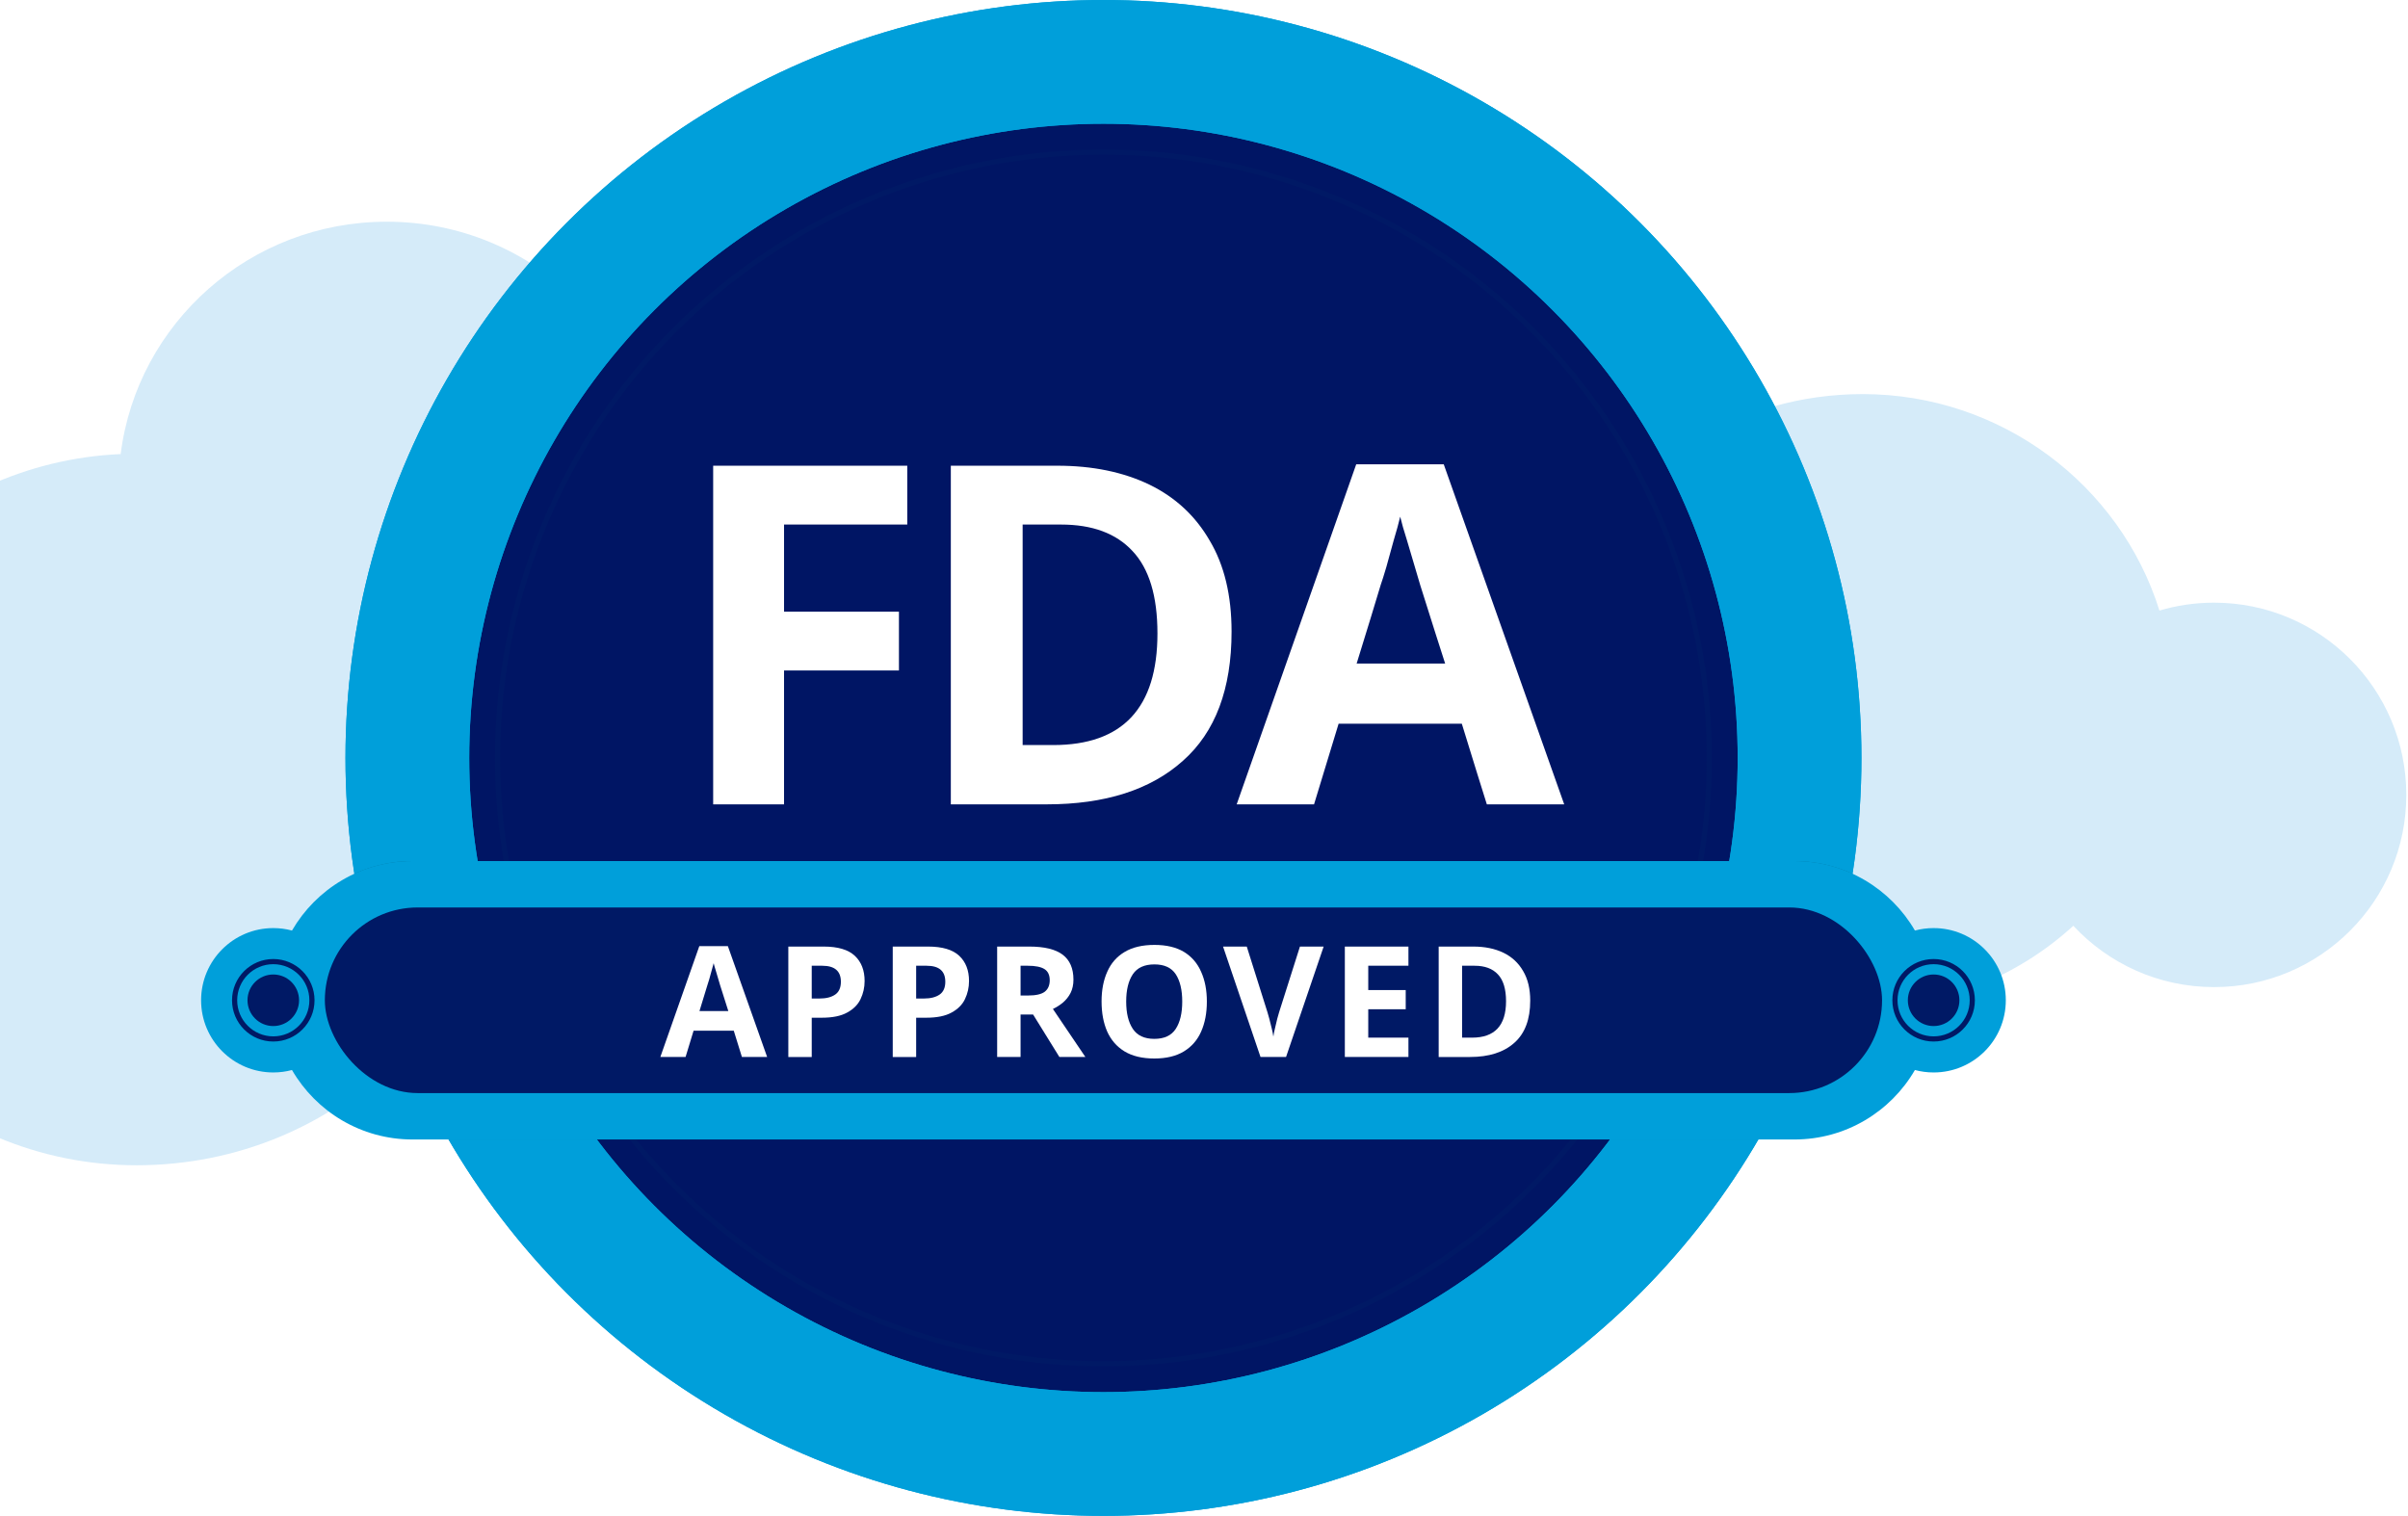 <svg height="294" viewBox="0 0 467 294" width="467" xmlns="http://www.w3.org/2000/svg" xmlns:xlink="http://www.w3.org/1999/xlink"><filter id="a" height="211.1%" width="117.1%" x="-8.6%" y="-55.6%"><feGaussianBlur in="SourceGraphic" stdDeviation="10"/></filter><mask id="b" fill="#fff"><circle cx="175" cy="147" fill="#fff" fill-rule="evenodd" r="147"/></mask><g fill="none" fill-rule="evenodd"><path d="m9 43c26.519 0 48.402 19.661 51.598 45.068 36.73 1.604 66.402 31.853 66.402 68.932 0 38.108-31.34 69-69.474 69-39.186 0-70.526-30.892-70.526-69 0-5.181.579-10.228 1.679-15.082-18.62-7.835-31.679-26.116-31.679-47.418 0-28.443 23.281-51.5 52-51.5z" fill="#d5ebf9" transform="matrix(-1 0 0 1 84 0)"/><path d="m361.239 76.434c26.925 0 49.943 17.671 57.555 41.981 3.359-.995 6.917-1.529 10.599-1.529 20.589 0 37.279 16.69 37.279 37.279s-16.691 37.279-37.279 37.279c-10.781 0-20.493-4.576-27.299-11.892-10.764 9.841-25.144 15.858-40.855 15.858-17.371 0-32.964-6.966-44.054-18.167-5.664 3.474-12.328 5.476-19.46 5.476-20.589 0-37.279-16.69-37.279-37.279 0-20.589 16.691-37.279 37.279-37.279 3.044 0 6.003.365 8.836 1.053 10.007-19.442 30.64-32.78 54.678-32.78z" fill="#d5ebf9"/><circle cx="214" cy="147" fill="#001564" r="138"/><circle cx="214" cy="147" r="135" stroke="#009fda" stroke-width="24"/><circle cx="214" cy="147" r="117.5" stroke="#001965"/><g transform="translate(39)"><circle cx="175" cy="147" r="135" stroke="#009fda" stroke-width="24"/><path d="m309 167c9.983 0 18.701 5.418 23.373 13.475 1.156-.31 2.372-.475 3.627-.475 7.732 0 14 6.268 14 14s-6.268 14-14 14c-1.255 0-2.471-.165-3.628-.475-4.671 8.056-13.389 13.475-23.372 13.475h-268c-9.983 0-18.701-5.418-23.373-13.475-1.156.31-2.372.475-3.627.475-7.732 0-14-6.268-14-14s6.268-14 14-14c1.255 0 2.471.165 3.628.475 4.671-8.056 13.389-13.475 23.372-13.475z" fill="#000" filter="url(#a)" mask="url(#b)" opacity=".492"/><path d="m309 167c9.983 0 18.701 5.418 23.373 13.475 1.156-.31 2.372-.475 3.627-.475 7.732 0 14 6.268 14 14s-6.268 14-14 14c-1.255 0-2.471-.165-3.628-.475-4.671 8.056-13.389 13.475-23.372 13.475h-268c-9.983 0-18.701-5.418-23.373-13.475-1.156.31-2.372.475-3.627.475-7.732 0-14-6.268-14-14s6.268-14 14-14c1.255 0 2.471.165 3.628.475 4.671-8.056 13.389-13.475 23.372-13.475z" fill="#009fda"/><rect fill="#001965" height="36" rx="18" width="302" x="24" y="176"/><g fill="#fff" fill-rule="nonzero" transform="translate(89.065 183.262)"><path d="m15.82 21.738c-.273-.859-.801-2.559-1.582-5.098-1.289 0-3.887 0-7.793 0-.254.84-.771 2.539-1.553 5.098-.82 0-2.451 0-4.893 0 1.27-3.594 3.789-10.762 7.559-21.504h5.537c1.27 3.574 3.809 10.742 7.617 21.504-.82 0-2.451 0-4.893 0zm-4.219-13.887c-.098-.352-.225-.781-.381-1.289-.156-.527-.312-1.055-.469-1.582-.176-.547-.312-1.025-.41-1.436-.098.41-.234.908-.41 1.494-.156.586-.312 1.152-.469 1.699-.156.527-.273.898-.352 1.113-.332 1.113-.84 2.773-1.523 4.98h5.596c-.273-.84-.801-2.5-1.582-4.98z"/><path d="m31.675.322c2.754 0 4.766.596 6.035 1.787 1.27 1.191 1.904 2.822 1.904 4.893 0 1.25-.264 2.422-.791 3.516-.508 1.074-1.377 1.943-2.607 2.607-1.191.664-2.832.996-4.922.996-.43 0-1.074 0-1.934 0v7.617c-.762 0-2.275 0-4.541 0 0-3.574 0-10.713 0-21.416zm-.264 3.721c-.332 0-1.016 0-2.051 0v6.357h1.494c1.289 0 2.305-.254 3.047-.762.742-.508 1.113-1.338 1.113-2.49 0-2.07-1.201-3.105-3.604-3.105z"/><path d="m51.925.322c2.754 0 4.766.596 6.035 1.787 1.27 1.191 1.904 2.822 1.904 4.893 0 1.25-.264 2.422-.791 3.516-.508 1.074-1.377 1.943-2.607 2.607-1.191.664-2.832.996-4.922.996-.43 0-1.074 0-1.934 0v7.617c-.762 0-2.275 0-4.541 0 0-3.574 0-10.713 0-21.416zm-.264 3.721c-.332 0-1.016 0-2.051 0v6.357h1.494c1.289 0 2.305-.254 3.047-.762.742-.508 1.113-1.338 1.113-2.49 0-2.07-1.201-3.105-3.604-3.105z"/><path d="m71.56.322c2.93 0 5.088.527 6.475 1.582 1.387 1.055 2.08 2.666 2.08 4.834 0 .977-.186 1.836-.557 2.578-.371.723-.869 1.348-1.494 1.875-.586.488-1.23.898-1.934 1.23 1.387 2.07 3.486 5.176 6.299 9.316-.84 0-2.52 0-5.039 0-.859-1.367-2.559-4.111-5.098-8.232-.41 0-1.221 0-2.432 0v8.232c-.762 0-2.275 0-4.541 0 0-3.574 0-10.713 0-21.416zm-.322 3.721c-.234 0-.693 0-1.377 0v5.771h1.465c1.504 0 2.578-.244 3.223-.732.645-.508.967-1.25.967-2.227 0-1.016-.342-1.738-1.025-2.168-.684-.43-1.768-.645-3.252-.645z"/><path d="m105.989 10.986c0 2.227-.371 4.17-1.113 5.83-.723 1.641-1.836 2.92-3.34 3.838-1.504.918-3.418 1.377-5.742 1.377-2.324 0-4.248-.459-5.771-1.377-1.504-.918-2.627-2.207-3.369-3.867-.723-1.66-1.084-3.604-1.084-5.83 0-2.207.371-4.131 1.113-5.771.723-1.641 1.836-2.91 3.34-3.809 1.523-.918 3.457-1.377 5.801-1.377 2.305 0 4.209.449 5.713 1.348 1.504.918 2.617 2.207 3.34 3.867.742 1.641 1.113 3.564 1.113 5.771zm-15.645 0c0 2.246.43 4.014 1.289 5.303s2.246 1.934 4.16 1.934c1.934 0 3.32-.645 4.16-1.934.84-1.289 1.26-3.057 1.26-5.303 0-2.246-.42-4.014-1.26-5.303-.84-1.27-2.217-1.904-4.131-1.904-1.934 0-3.33.635-4.189 1.904-.859 1.289-1.289 3.057-1.289 5.303z"/><path d="m128.641.322c-1.23 3.574-3.662 10.713-7.295 21.416-.82 0-2.471 0-4.951 0-1.211-3.574-3.633-10.713-7.266-21.416h4.6c.664 2.129 2.002 6.377 4.014 12.744.078.215.195.625.352 1.23.137.586.293 1.211.469 1.875.156.625.264 1.162.322 1.611.059-.449.166-.996.322-1.641.137-.645.283-1.26.439-1.846.176-.605.293-1.016.352-1.23.898-2.832 2.246-7.08 4.043-12.744z"/><path d="m145.082 21.738c-2.051 0-6.162 0-12.334 0 0-3.574 0-10.713 0-21.416h12.334v3.721c-1.309 0-3.906 0-7.793 0v4.717h7.266v3.721c-1.211 0-3.633 0-7.266 0v5.508h7.793z"/><path d="m168.701 10.811c0 3.633-1.025 6.357-3.076 8.174-2.051 1.836-4.922 2.754-8.613 2.754-1.348 0-3.369 0-6.064 0 0-3.574 0-10.713 0-21.416h6.738c2.227 0 4.17.4 5.83 1.201 1.641.801 2.91 1.982 3.809 3.545.918 1.543 1.377 3.457 1.377 5.742zm-4.688.117c0-2.363-.527-4.102-1.582-5.215-1.035-1.113-2.539-1.67-4.512-1.67-.547 0-1.357 0-2.432 0v13.945h1.934c4.395 0 6.592-2.354 6.592-7.061z"/></g><circle cx="336" cy="194" fill="#001965" r="5"/><circle cx="336" cy="194" r="7.5" stroke="#001965"/><circle cx="14" cy="194" fill="#001965" r="5"/><circle cx="14" cy="194" r="7.5" stroke="#001965"/></g><g fill="#fff" fill-rule="nonzero" transform="translate(138.309 90.055)"><path d="m13.746 65.945c-2.276 0-6.858 0-13.746 0 0-10.961 0-32.853 0-65.676h37.645v11.41c-4.013 0-11.979 0-23.898 0v16.891h22.281v11.41c-3.714 0-11.141 0-22.281 0z"/><path d="m100.537 32.434c0 11.141-3.145 19.496-9.434 25.066-6.289 5.63-15.094 8.445-26.414 8.445-4.133 0-10.332 0-18.598 0 0-10.961 0-32.853 0-65.676h20.664c6.828 0 12.788 1.228 17.879 3.684 5.031 2.456 8.924 6.079 11.68 10.871 2.815 4.732 4.223 10.602 4.223 17.609zm-14.375.359c0-7.247-1.617-12.578-4.852-15.992-3.174-3.414-7.786-5.121-13.836-5.121-1.677 0-4.163 0-7.457 0v42.766h5.93c13.477 0 20.215-7.217 20.215-21.652z"/><path d="m150.044 65.945c-.839-2.635-2.456-7.846-4.852-15.633-3.953 0-11.919 0-23.898 0-.779 2.576-2.366 7.786-4.762 15.633-2.516 0-7.517 0-15.004 0 3.893-11.021 11.62-33.003 23.18-65.945h16.98c3.893 10.961 11.68 32.943 23.359 65.945-2.516 0-7.517 0-15.004 0zm-12.938-42.586c-.299-1.078-.689-2.396-1.168-3.953-.479-1.617-.958-3.234-1.438-4.852-.539-1.677-.958-3.145-1.258-4.402-.299 1.258-.719 2.785-1.258 4.582-.479 1.797-.958 3.534-1.438 5.211-.479 1.617-.839 2.755-1.078 3.414-1.018 3.414-2.576 8.505-4.672 15.273h17.16c-.839-2.576-2.456-7.667-4.852-15.273z"/></g></g></svg>